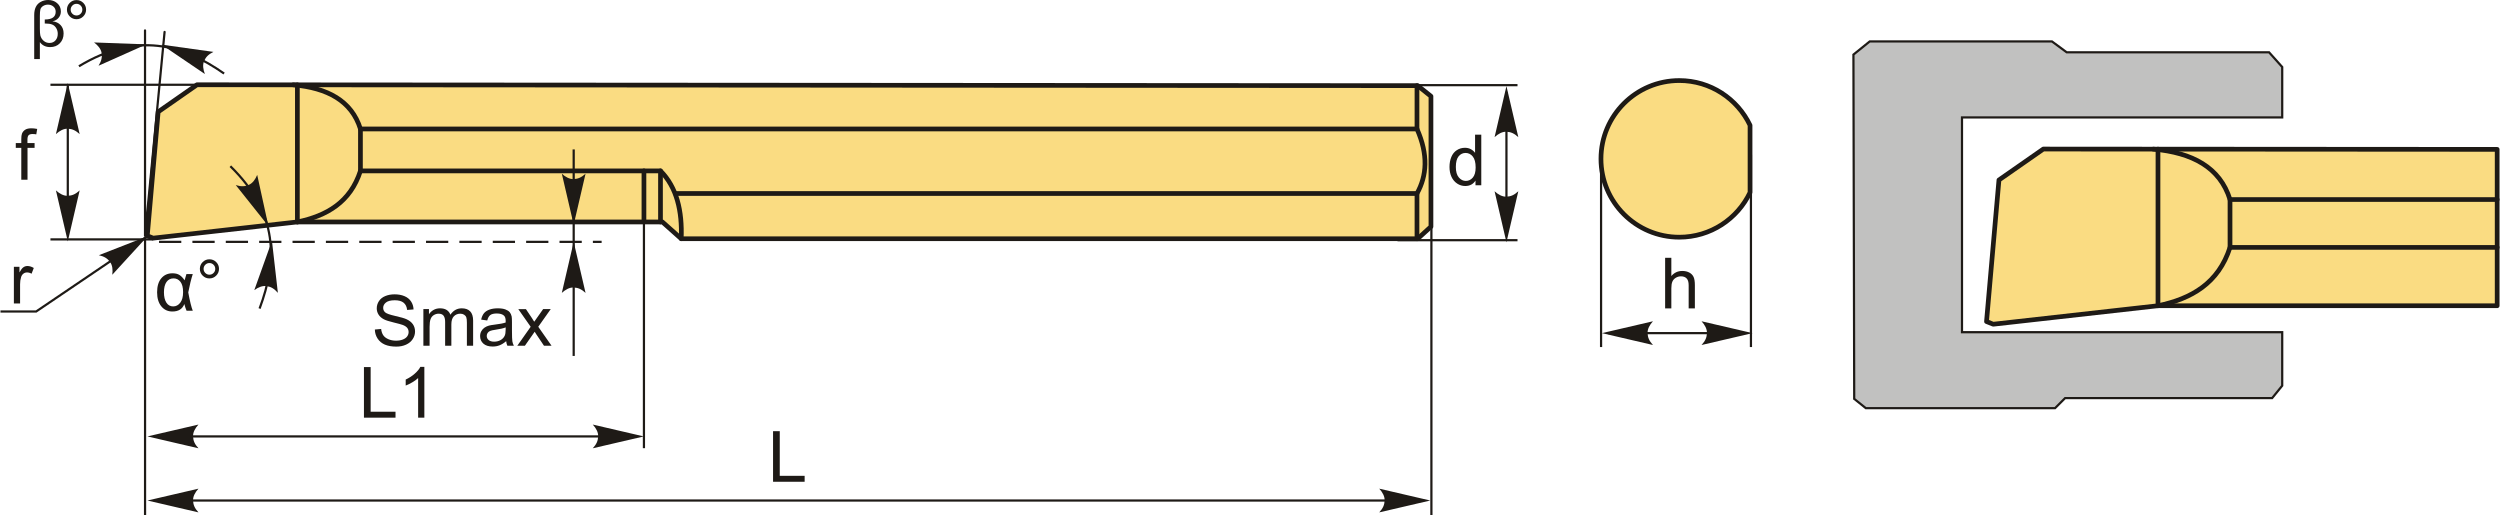 <?xml version="1.0" encoding="UTF-8"?>
<!DOCTYPE svg PUBLIC "-//W3C//DTD SVG 1.1//EN" "http://www.w3.org/Graphics/SVG/1.1/DTD/svg11.dtd">
<!-- Creator: CorelDRAW 2018 (64-Bit) -->
<svg xmlns="http://www.w3.org/2000/svg" xml:space="preserve" width="2653px" height="547px" version="1.1" style="shape-rendering:geometricPrecision; text-rendering:geometricPrecision; image-rendering:optimizeQuality; fill-rule:evenodd; clip-rule:evenodd"
viewBox="0 0 1665.42 343.51"
 xmlns:xlink="http://www.w3.org/1999/xlink">
 <defs>
  <style type="text/css">
   <![CDATA[
    .str0 {stroke:#1E1A16;stroke-width:1.48;stroke-miterlimit:22.926}
    .str4 {stroke:#1E1A16;stroke-width:1.48;stroke-miterlimit:22.926}
    .str1 {stroke:#1E1A16;stroke-width:3.14;stroke-linecap:round;stroke-linejoin:round;stroke-miterlimit:22.926}
    .str3 {stroke:#1E1A16;stroke-width:1.48;stroke-linecap:round;stroke-linejoin:round;stroke-miterlimit:22.926}
    .str2 {stroke:#1E1A16;stroke-width:1.48;stroke-miterlimit:22.926;stroke-dasharray:14.83 7.41}
    .fil1 {fill:none}
    .fil4 {fill:#C1C1C0}
    .fil3 {fill:#FADC82}
    .fil0 {fill:#1E1A16;fill-rule:nonzero}
    .fil2 {fill:#1E1A16;fill-rule:nonzero}
   ]]>
  </style>
 </defs>
 <g id="Layer_x0020_1">
  <g id="_2930312426208">
   <g>
    <path class="fil0" d="M982.98 123.45l0 -3.1c-1.54,2.41 -3.82,3.61 -6.83,3.61 -1.94,0 -3.73,-0.53 -5.35,-1.6 -1.64,-1.07 -2.9,-2.57 -3.8,-4.48 -0.9,-1.93 -1.34,-4.13 -1.34,-6.63 0,-2.43 0.4,-4.63 1.21,-6.62 0.82,-1.98 2.03,-3.5 3.66,-4.55 1.62,-1.06 3.44,-1.59 5.44,-1.59 1.47,0 2.78,0.32 3.93,0.94 1.14,0.62 2.08,1.43 2.8,2.43l0 -12.12 4.14 0 0 33.71 -3.86 0zm-13.09 -12.19c0,3.12 0.66,5.45 1.99,7 1.32,1.55 2.88,2.31 4.68,2.31 1.81,0 3.35,-0.73 4.62,-2.21 1.26,-1.47 1.9,-3.73 1.9,-6.75 0,-3.33 -0.65,-5.78 -1.94,-7.34 -1.29,-1.56 -2.88,-2.34 -4.77,-2.34 -1.85,0 -3.39,0.75 -4.63,2.24 -1.23,1.5 -1.85,3.87 -1.85,7.09z"/>
    <line class="fil1 str0" x1="1003.61" y1="150.67" x2="1003.61" y2= "61.19" />
    <path id="стрелка.cdr" class="fil2" d="M1003.61 161.48l-7.91 -34.01c2.45,2.22 5.16,3.71 7.9,3.6 2.92,-0.12 5.13,-1.05 7.92,-3.6l-7.91 34.01z"/>
    <path id="стрелка.cdr_0" class="fil2" d="M1003.61 57.38l-7.91 34.01c2.45,-2.22 5.16,-3.71 7.9,-3.6 2.92,0.13 5.13,1.06 7.92,3.6l-7.91 -34.01z"/>
    <line class="fil1 str0" x1="931.01" y1="56.75" x2="1010.98" y2= "56.75" />
    <line class="fil1 str0" x1="931.01" y1="160.07" x2="1010.98" y2= "160.07" />
    <g>
     <path class="fil3 str1" d="M1118.79 53.68c20.81,0 38.77,12.18 47.16,29.8l0 44.79c-8.39,17.62 -26.35,29.8 -47.16,29.8 -28.82,0 -52.19,-23.37 -52.19,-52.19 0,-28.83 23.37,-52.2 52.19,-52.2z"/>
     <line class="fil1 str0" x1="1066.67" y1="103.12" x2="1066.67" y2= "231.28" />
     <line class="fil1 str0" x1="1166.55" y1="103.12" x2="1166.55" y2= "231.28" />
     <line class="fil1 str0" x1="1071.39" y1="222.01" x2="1160.86" y2= "222.01" />
     <path id="стрелка.cdr_1" class="fil2" d="M1067.24 222.01l34.02 -7.91c-2.23,2.45 -3.72,5.16 -3.6,7.9 0.12,2.93 1.05,5.13 3.6,7.92l-34.02 -7.91z"/>
     <path id="стрелка.cdr_2" class="fil2" d="M1167.64 222.01l-34.01 -7.91c2.22,2.45 3.71,5.16 3.6,7.9 -0.13,2.93 -1.06,5.13 -3.6,7.92l34.01 -7.91z"/>
     <path class="fil0" d="M1109.36 205.52l0 -33.71 4.14 0 0 12.14c1.93,-2.26 4.35,-3.38 7.29,-3.38 1.79,0 3.35,0.35 4.69,1.07 1.32,0.71 2.27,1.69 2.85,2.95 0.57,1.25 0.85,3.08 0.85,5.47l0 15.46 -4.14 0 0 -15.45c0,-2.06 -0.45,-3.57 -1.34,-4.51 -0.89,-0.94 -2.15,-1.41 -3.78,-1.41 -1.21,0 -2.36,0.31 -3.43,0.95 -1.08,0.63 -1.84,1.5 -2.3,2.59 -0.46,1.08 -0.69,2.58 -0.69,4.49l0 13.34 -4.14 0z"/>
    </g>
    <path class="fil0" d="M8.93 202.23l0 -24.44 3.72 0 0 3.75c0.95,-1.74 1.82,-2.88 2.63,-3.43 0.81,-0.56 1.7,-0.84 2.66,-0.84 1.4,0 2.82,0.44 4.26,1.31l-1.47 3.83c-1.01,-0.57 -2.01,-0.85 -3.02,-0.85 -0.9,0 -1.71,0.27 -2.42,0.81 -0.71,0.55 -1.22,1.3 -1.53,2.26 -0.46,1.47 -0.69,3.08 -0.69,4.83l0 12.77 -4.14 0z"/>
    <line class="fil1 str0" x1="101.74" y1="159.54" x2="33.3" y2= "159.54" />
    <line class="fil1 str0" x1="44.86" y1="143.17" x2="44.86" y2= "56.97" />
    <path id="стрелка.cdr_3" class="fil2" d="M44.86 55.36l-7.91 34.01c2.45,-2.22 5.16,-3.71 7.9,-3.6 2.92,0.13 5.13,1.06 7.92,3.6l-7.91 -34.01z"/>
    <path id="стрелка.cdr_4" class="fil2" d="M44.86 160.9l-7.91 -34.01c2.45,2.22 5.16,3.71 7.9,3.6 2.92,-0.12 5.13,-1.05 7.92,-3.6l-7.91 34.01z"/>
    <path class="fil0" d="M13.87 119.78l0 -21.24 -3.67 0 0 -3.2 3.67 0 0 -2.59c0,-1.64 0.14,-2.85 0.44,-3.65 0.4,-1.06 1.09,-1.93 2.09,-2.6 1,-0.67 2.4,-1 4.21,-1 1.17,0 2.45,0.14 3.86,0.42l-0.61 3.62c-0.87,-0.15 -1.68,-0.23 -2.45,-0.23 -1.25,0 -2.14,0.27 -2.66,0.81 -0.52,0.53 -0.78,1.53 -0.78,2.98l0 2.24 4.76 0 0 3.2 -4.71 0 0 21.24 -4.15 0z"/>
    <line class="fil1 str0" x1="140.88" y1="56.49" x2="33.3" y2= "56.49" />
    <line class="fil1 str2" x1="105.67" y1="161.18" x2="400.62" y2= "161.18" />
    <polyline class="fil1 str0" points="97.66,157.56 23.77,207.59 0,207.59 "/>
    <path id="стрелка.cdr_5" class="fil2" d="M98.09 157.36l-23.59 25.75c0.45,-3.27 0.15,-6.35 -1.5,-8.55 -1.75,-2.34 -3.76,-3.63 -7.44,-4.49l32.53 -12.71z"/>
    <line class="fil1 str0" x1="96.35" y1="157.95" x2="96.35" y2= "343.51" />
    <polygon class="fil0" points="242.22,278.34 242.22,244.63 246.69,244.63 246.69,274.38 263.26,274.38 263.26,278.34 "/>
    <path id="1" class="fil0" d="M282.48 278.34l-4.15 0 0 -26.38c-0.99,0.95 -2.3,1.9 -3.92,2.85 -1.62,0.95 -3.08,1.67 -4.36,2.14l0 -4c2.31,-1.09 4.34,-2.4 6.07,-3.96 1.73,-1.54 2.97,-3.04 3.69,-4.5l2.67 0 0 33.85z"/>
    <line class="fil1 str0" x1="119.18" y1="290.84" x2="404.55" y2= "290.84" />
    <path id="стрелка.cdr_6" class="fil2" d="M97.93 290.84l34.01 -7.91c-2.22,2.45 -3.71,5.16 -3.6,7.9 0.12,2.92 1.05,5.13 3.6,7.92l-34.01 -7.91z"/>
    <path id="стрелка.cdr_7" class="fil2" d="M428.73 290.84l-34.02 -7.91c2.23,2.45 3.71,5.16 3.6,7.9 -0.12,2.92 -1.05,5.13 -3.6,7.92l34.02 -7.91z"/>
    <g>
     <polygon class="fil3 str1" points="197.86,147.91 101.74,158.7 97.82,157.13 105.08,74.54 130.97,56.49 944.48,57.08 953.3,64.14 953.3,151.05 944.48,159.09 453.67,159.09 441.11,147.91 "/>
     <line class="fil1 str1" x1="197.86" y1="147.91" x2="197.86" y2= "56.54" />
     <path class="fil1 str1" d="M195.16 56.54c22.68,2.04 38.85,10.58 44.73,29.41l0 27.93c-6.71,20.86 -22.43,29.97 -42.03,34.03"/>
     <polyline class="fil1 str1" points="239.89,113.88 439.85,113.88 439.85,147.91 "/>
     <path class="fil1 str1" d="M439.85 113.88c10.82,10.92 14.55,26.58 13.82,45.21"/>
     <path class="fil1 str1" d="M239.89 85.95l704.1 0c7.6,17.15 6.62,31.12 0,43l-494.1 0"/>
     <line class="fil1 str1" x1="943.99" y1="85.95" x2="943.99" y2= "57.08" />
     <line class="fil1 str1" x1="943.99" y1="128.95" x2="943.99" y2= "159.09" />
    </g>
    <line class="fil1 str0" x1="382" y1="237.21" x2="382" y2= "99.58" />
    <path id="стрелка.cdr_8" class="fil2" d="M382 161.18l-7.91 34.01c2.44,-2.22 5.15,-3.71 7.9,-3.6 2.92,0.13 5.12,1.06 7.92,3.6l-7.91 -34.01z"/>
    <path id="стрелка.cdr_9" class="fil2" d="M382 149.76l-7.91 -34.01c2.44,2.22 5.15,3.71 7.9,3.6 2.92,-0.13 5.12,-1.06 7.92,-3.6l-7.91 34.01z"/>
    <path class="fil0" d="M249.49 219.6l4.19 -0.38c0.2,1.69 0.66,3.08 1.39,4.17 0.73,1.09 1.86,1.97 3.39,2.64 1.53,0.67 3.25,1 5.17,1 1.7,0 3.2,-0.25 4.5,-0.76 1.31,-0.51 2.27,-1.2 2.91,-2.09 0.63,-0.89 0.95,-1.85 0.95,-2.89 0,-1.05 -0.3,-1.97 -0.91,-2.76 -0.62,-0.79 -1.63,-1.45 -3.04,-1.99 -0.9,-0.34 -2.91,-0.89 -6,-1.64 -3.1,-0.74 -5.27,-1.44 -6.51,-2.1 -1.61,-0.85 -2.8,-1.9 -3.58,-3.15 -0.8,-1.24 -1.19,-2.65 -1.19,-4.19 0,-1.71 0.49,-3.31 1.45,-4.78 0.97,-1.49 2.37,-2.61 4.23,-3.38 1.85,-0.77 3.92,-1.15 6.18,-1.15 2.5,0 4.7,0.4 6.61,1.21 1.91,0.8 3.38,1.98 4.4,3.55 1.03,1.56 1.58,3.34 1.66,5.31l-4.29 0.33c-0.22,-2.12 -1,-3.73 -2.33,-4.81 -1.32,-1.09 -3.28,-1.64 -5.87,-1.64 -2.7,0 -4.67,0.5 -5.9,1.49 -1.24,0.99 -1.86,2.18 -1.86,3.58 0,1.2 0.44,2.2 1.31,2.98 0.87,0.78 3.1,1.59 6.73,2.41 3.62,0.82 6.11,1.53 7.46,2.15 1.96,0.9 3.41,2.04 4.34,3.43 0.93,1.38 1.4,2.97 1.4,4.77 0,1.8 -0.51,3.48 -1.54,5.06 -1.03,1.59 -2.5,2.82 -4.42,3.7 -1.92,0.88 -4.08,1.32 -6.49,1.32 -3.04,0 -5.59,-0.45 -7.65,-1.33 -2.06,-0.89 -3.67,-2.23 -4.84,-4.01 -1.18,-1.79 -1.79,-3.8 -1.85,-6.05z"/>
    <path id="1" class="fil0" d="M281.83 230.42l0 -24.43 3.72 0 0 3.45c0.76,-1.19 1.78,-2.16 3.05,-2.88 1.28,-0.73 2.72,-1.09 4.34,-1.09 1.81,0 3.29,0.38 4.45,1.12 1.15,0.76 1.97,1.8 2.44,3.15 1.94,-2.85 4.46,-4.27 7.57,-4.27 2.43,0 4.31,0.67 5.61,2.01 1.31,1.34 1.97,3.41 1.97,6.19l0 16.75 -4.15 0 0 -15.38c0,-1.64 -0.14,-2.84 -0.4,-3.57 -0.27,-0.73 -0.76,-1.31 -1.47,-1.75 -0.71,-0.45 -1.54,-0.67 -2.49,-0.67 -1.72,0 -3.15,0.57 -4.29,1.71 -1.14,1.15 -1.7,2.97 -1.7,5.49l0 14.17 -4.15 0 0 -15.85c0,-1.84 -0.33,-3.22 -1.01,-4.14 -0.67,-0.92 -1.78,-1.38 -3.31,-1.38 -1.16,0 -2.24,0.31 -3.22,0.92 -0.99,0.61 -1.71,1.5 -2.15,2.69 -0.44,1.18 -0.66,2.88 -0.66,5.1l0 12.66 -4.15 0z"/>
    <path id="2" class="fil0" d="M337.01 227.36c-1.54,1.31 -3.02,2.23 -4.44,2.77 -1.42,0.55 -2.94,0.81 -4.57,0.81 -2.69,0 -4.75,-0.65 -6.2,-1.96 -1.44,-1.3 -2.16,-2.97 -2.16,-5.01 0,-1.19 0.27,-2.28 0.82,-3.27 0.54,-0.99 1.26,-1.77 2.14,-2.37 0.88,-0.59 1.87,-1.05 2.98,-1.36 0.81,-0.21 2.05,-0.41 3.69,-0.62 3.34,-0.39 5.81,-0.87 7.39,-1.42 0.01,-0.56 0.02,-0.92 0.02,-1.07 0,-1.68 -0.39,-2.86 -1.17,-3.56 -1.06,-0.93 -2.64,-1.39 -4.73,-1.39 -1.95,0 -3.4,0.34 -4.32,1.03 -0.94,0.68 -1.62,1.89 -2.07,3.63l-4.04 -0.57c0.36,-1.73 0.97,-3.13 1.82,-4.2 0.84,-1.07 2.07,-1.88 3.67,-2.47 1.59,-0.57 3.45,-0.86 5.55,-0.86 2.09,0 3.79,0.24 5.1,0.74 1.31,0.49 2.27,1.11 2.88,1.85 0.62,0.75 1.05,1.69 1.3,2.83 0.13,0.7 0.2,1.97 0.2,3.8l0 5.49c0,3.84 0.09,6.27 0.26,7.29 0.17,1.03 0.51,2.01 1.01,2.95l-4.33 0c-0.41,-0.87 -0.68,-1.89 -0.8,-3.06zm-0.33 -9.18c-1.5,0.61 -3.76,1.13 -6.78,1.56 -1.71,0.24 -2.92,0.51 -3.62,0.82 -0.71,0.31 -1.25,0.75 -1.64,1.33 -0.38,0.59 -0.58,1.24 -0.58,1.97 0,1.09 0.42,2.01 1.26,2.73 0.84,0.73 2.06,1.1 3.67,1.1 1.59,0 3.01,-0.34 4.26,-1.04 1.24,-0.69 2.16,-1.64 2.74,-2.84 0.45,-0.93 0.67,-2.31 0.67,-4.12l0.02 -1.51z"/>
    <path id="3" class="fil0" d="M344.41 230.42l8.92 -12.65 -8.26 -11.78 5.09 0 3.86 5.77c0.72,1.08 1.28,1.96 1.68,2.65 0.7,-0.98 1.32,-1.87 1.88,-2.66l4.06 -5.76 5.06 0 -8.31 11.78 8.86 12.65 -5.04 0 -5.06 -7.53 -1.15 -1.81 -6.53 9.34 -5.06 0z"/>
    <path class="fil1 str0" d="M153.2 110.77c32.39,31.73 31.26,63.32 19.47,94.87"/>
    <path id="стрелка.cdr_10" class="fil2" d="M180.91 160.46l-11.76 32.88c2.68,-1.93 5.54,-3.09 8.26,-2.67 2.89,0.46 4.97,1.64 7.45,4.49l-3.95 -34.7z"/>
    <path id="стрелка.cdr_11" class="fil2" d="M178.56 150.66l-7.47 -34.12c-1.25,3.06 -3.06,5.57 -5.59,6.65 -2.69,1.14 -5.08,1.25 -8.7,0.15l21.76 27.32z"/>
    <path class="fil0" d="M123.92 182.64l4.23 0c-1.09,3.38 -2.09,7.45 -3.01,12.23 1.09,5.92 2.1,9.98 3.01,12.2l-4.14 0c-0.65,-1.53 -1.14,-3.02 -1.48,-4.46 -1.27,3.32 -3.92,4.98 -7.96,4.98 -3.06,0 -5.52,-1.15 -7.39,-3.45 -1.87,-2.29 -2.8,-5.4 -2.8,-9.33 0,-4.05 0.93,-7.17 2.81,-9.37 1.87,-2.22 4.36,-3.32 7.45,-3.32 1.92,0 3.48,0.38 4.69,1.16 1.2,0.77 2.33,1.95 3.37,3.52 0.1,-0.54 0.51,-1.93 1.22,-4.16zm-8.6 2.87c-1.97,0 -3.52,0.8 -4.67,2.39 -1.13,1.59 -1.71,3.89 -1.71,6.9 0,2.92 0.55,5.22 1.63,6.89 1.07,1.68 2.58,2.51 4.51,2.51 1.89,0 3.47,-0.83 4.73,-2.47 1.27,-1.64 1.89,-4.01 1.89,-7.09 0,-3.01 -0.59,-5.29 -1.76,-6.83 -1.19,-1.53 -2.73,-2.3 -4.62,-2.3z"/>
    <path id="1" class="fil0" d="M132.87 179.16c0,-1.76 0.63,-3.26 1.87,-4.5 1.25,-1.24 2.75,-1.86 4.5,-1.86 1.77,0 3.28,0.62 4.53,1.86 1.24,1.24 1.86,2.74 1.86,4.5 0,1.76 -0.63,3.27 -1.88,4.52 -1.25,1.25 -2.75,1.87 -4.51,1.87 -1.75,0 -3.25,-0.62 -4.5,-1.86 -1.24,-1.24 -1.87,-2.75 -1.87,-4.53zm2.49 0.02c0,1.07 0.38,1.98 1.14,2.74 0.76,0.76 1.68,1.14 2.76,1.14 1.06,0 1.97,-0.38 2.73,-1.14 0.77,-0.76 1.14,-1.67 1.14,-2.74 0,-1.08 -0.37,-1.99 -1.14,-2.75 -0.76,-0.76 -1.67,-1.14 -2.73,-1.14 -1.08,0 -2,0.38 -2.76,1.14 -0.76,0.76 -1.14,1.67 -1.14,2.75z"/>
    <polyline class="fil1 str3" points="96.33,20.28 96.33,157.13 109.36,21.29 "/>
    <path class="fil1 str0" d="M52.29 44.16c38.81,-23.44 69.12,-14.45 96.73,4.85"/>
    <path id="стрелка.cdr_12" class="fil2" d="M107.33 29.74l28.9 19.6c-1.2,-3.08 -1.62,-6.14 -0.53,-8.66 1.17,-2.68 2.83,-4.4 6.21,-6.1l-34.58 -4.84z"/>
    <path id="стрелка.cdr_13" class="fil2" d="M97.25 29.57l-34.9 -1.28c2.65,1.97 4.63,4.35 5.04,7.06 0.43,2.9 -0.06,5.24 -2.03,8.46l31.89 -14.24z"/>
    <path class="fil0" d="M42.07 22.3c0,2.64 -0.83,4.83 -2.49,6.53 -1.66,1.71 -3.81,2.56 -6.46,2.56 -2.97,0 -5.26,-1.11 -6.87,-3.32l0 11.29 -3.77 0 0 -29.31c0,-4.24 1.4,-7.16 4.21,-8.73 1.55,-0.88 3.26,-1.32 5.12,-1.32 2.33,0 4.29,0.68 5.89,2.05 1.7,1.43 2.55,3.29 2.55,5.58 0,1.67 -0.53,3.11 -1.58,4.33 -1.06,1.21 -2.42,1.97 -4.09,2.25 2.3,0.22 4.12,1.05 5.47,2.5 1.35,1.43 2.02,3.29 2.02,5.59zm-3.9 0.19c0,-1.32 -0.32,-2.55 -0.98,-3.67 -0.71,-1.22 -1.66,-2.06 -2.84,-2.51 -1.08,-0.41 -2.53,-0.62 -4.32,-0.62l-0.52 0 0 -2.7c4.86,0 7.28,-1.71 7.28,-5.15 0,-1.42 -0.5,-2.57 -1.5,-3.45 -1.01,-0.87 -2.22,-1.31 -3.64,-1.31 -1.1,0 -2.13,0.27 -3.09,0.82 -1.06,0.62 -1.72,1.43 -1.98,2.42 -0.22,0.88 -0.33,2.33 -0.33,4.35l0 8.36c0,2.15 0.1,3.65 0.3,4.51 0.35,1.49 1.12,2.73 2.32,3.74 1.08,0.89 2.33,1.34 3.75,1.34 1.74,0 3.11,-0.6 4.12,-1.81 0.95,-1.11 1.43,-2.56 1.43,-4.32z"/>
    <path class="fil0" d="M44.29 6.42c0,-1.76 0.63,-3.26 1.87,-4.51 1.25,-1.24 2.75,-1.86 4.5,-1.86 1.77,0 3.28,0.62 4.53,1.86 1.24,1.25 1.86,2.75 1.86,4.51 0,1.76 -0.63,3.27 -1.88,4.52 -1.25,1.24 -2.75,1.87 -4.51,1.87 -1.75,0 -3.25,-0.62 -4.5,-1.86 -1.24,-1.25 -1.87,-2.75 -1.87,-4.53zm2.49 0.01c0,1.08 0.38,1.99 1.14,2.75 0.76,0.76 1.68,1.14 2.76,1.14 1.06,0 1.97,-0.38 2.73,-1.14 0.77,-0.76 1.14,-1.67 1.14,-2.75 0,-1.07 -0.37,-1.98 -1.14,-2.74 -0.76,-0.77 -1.67,-1.14 -2.73,-1.14 -1.08,0 -2,0.37 -2.76,1.14 -0.76,0.76 -1.14,1.67 -1.14,2.74z"/>
    <line class="fil1 str0" x1="428.82" y1="136.48" x2="428.82" y2= "298.68" />
    <polygon class="fil0" points="514.86,321.06 514.86,287.35 519.33,287.35 519.33,317.1 535.91,317.1 535.91,321.06 "/>
    <line class="fil1 str0" x1="119.18" y1="333.56" x2="934.63" y2= "333.56" />
    <path id="стрелка.cdr_14" class="fil2" d="M97.93 333.56l34.01 -7.91c-2.22,2.45 -3.71,5.16 -3.6,7.9 0.12,2.92 1.05,5.13 3.6,7.92l-34.01 -7.91z"/>
    <path id="стрелка.cdr_15" class="fil2" d="M952.84 333.56l-34.01 -7.91c2.22,2.45 3.71,5.16 3.6,7.9 -0.12,2.92 -1.05,5.13 -3.6,7.92l34.01 -7.91z"/>
    <line class="fil1 str0" x1="953.6" y1="151.05" x2="953.6" y2= "343.51" />
   </g>
   <g>
    <polygon class="fil4 str4" points="1235.37,265.82 1234.85,36.39 1245.71,27.61 1367.14,27.61 1376.95,34.84 1511.82,34.84 1520.6,44.66 1520.6,78.25 1307.2,78.25 1307.2,221.38 1520.6,221.38 1520.6,257.03 1513.89,265.3 1375.92,265.3 1369.2,272.02 1243.12,272.02 "/>
    <g>
     <polygon class="fil3 str1" points="1437.81,203.75 1328.02,216.07 1323.54,214.28 1331.83,119.94 1361.4,99.33 1663.85,99.55 1663.85,203.75 "/>
     <line class="fil1 str1" x1="1437.81" y1="203.75" x2="1437.81" y2= "99.38" />
     <path class="fil1 str1" d="M1434.73 99.38c25.89,2.33 44.37,12.08 51.08,33.6l0 31.9c-7.67,23.82 -25.62,34.23 -48,38.87"/>
     <line class="fil1 str1" x1="1485.81" y1="164.88" x2="1663.85" y2= "164.88" />
     <line class="fil1 str1" x1="1485.81" y1="132.98" x2="1663.85" y2= "132.98" />
    </g>
   </g>
   <line class="fil1 str1" x1="428.82" y1="147.91" x2="428.82" y2= "113.88" />
  </g>
 </g>
</svg>
